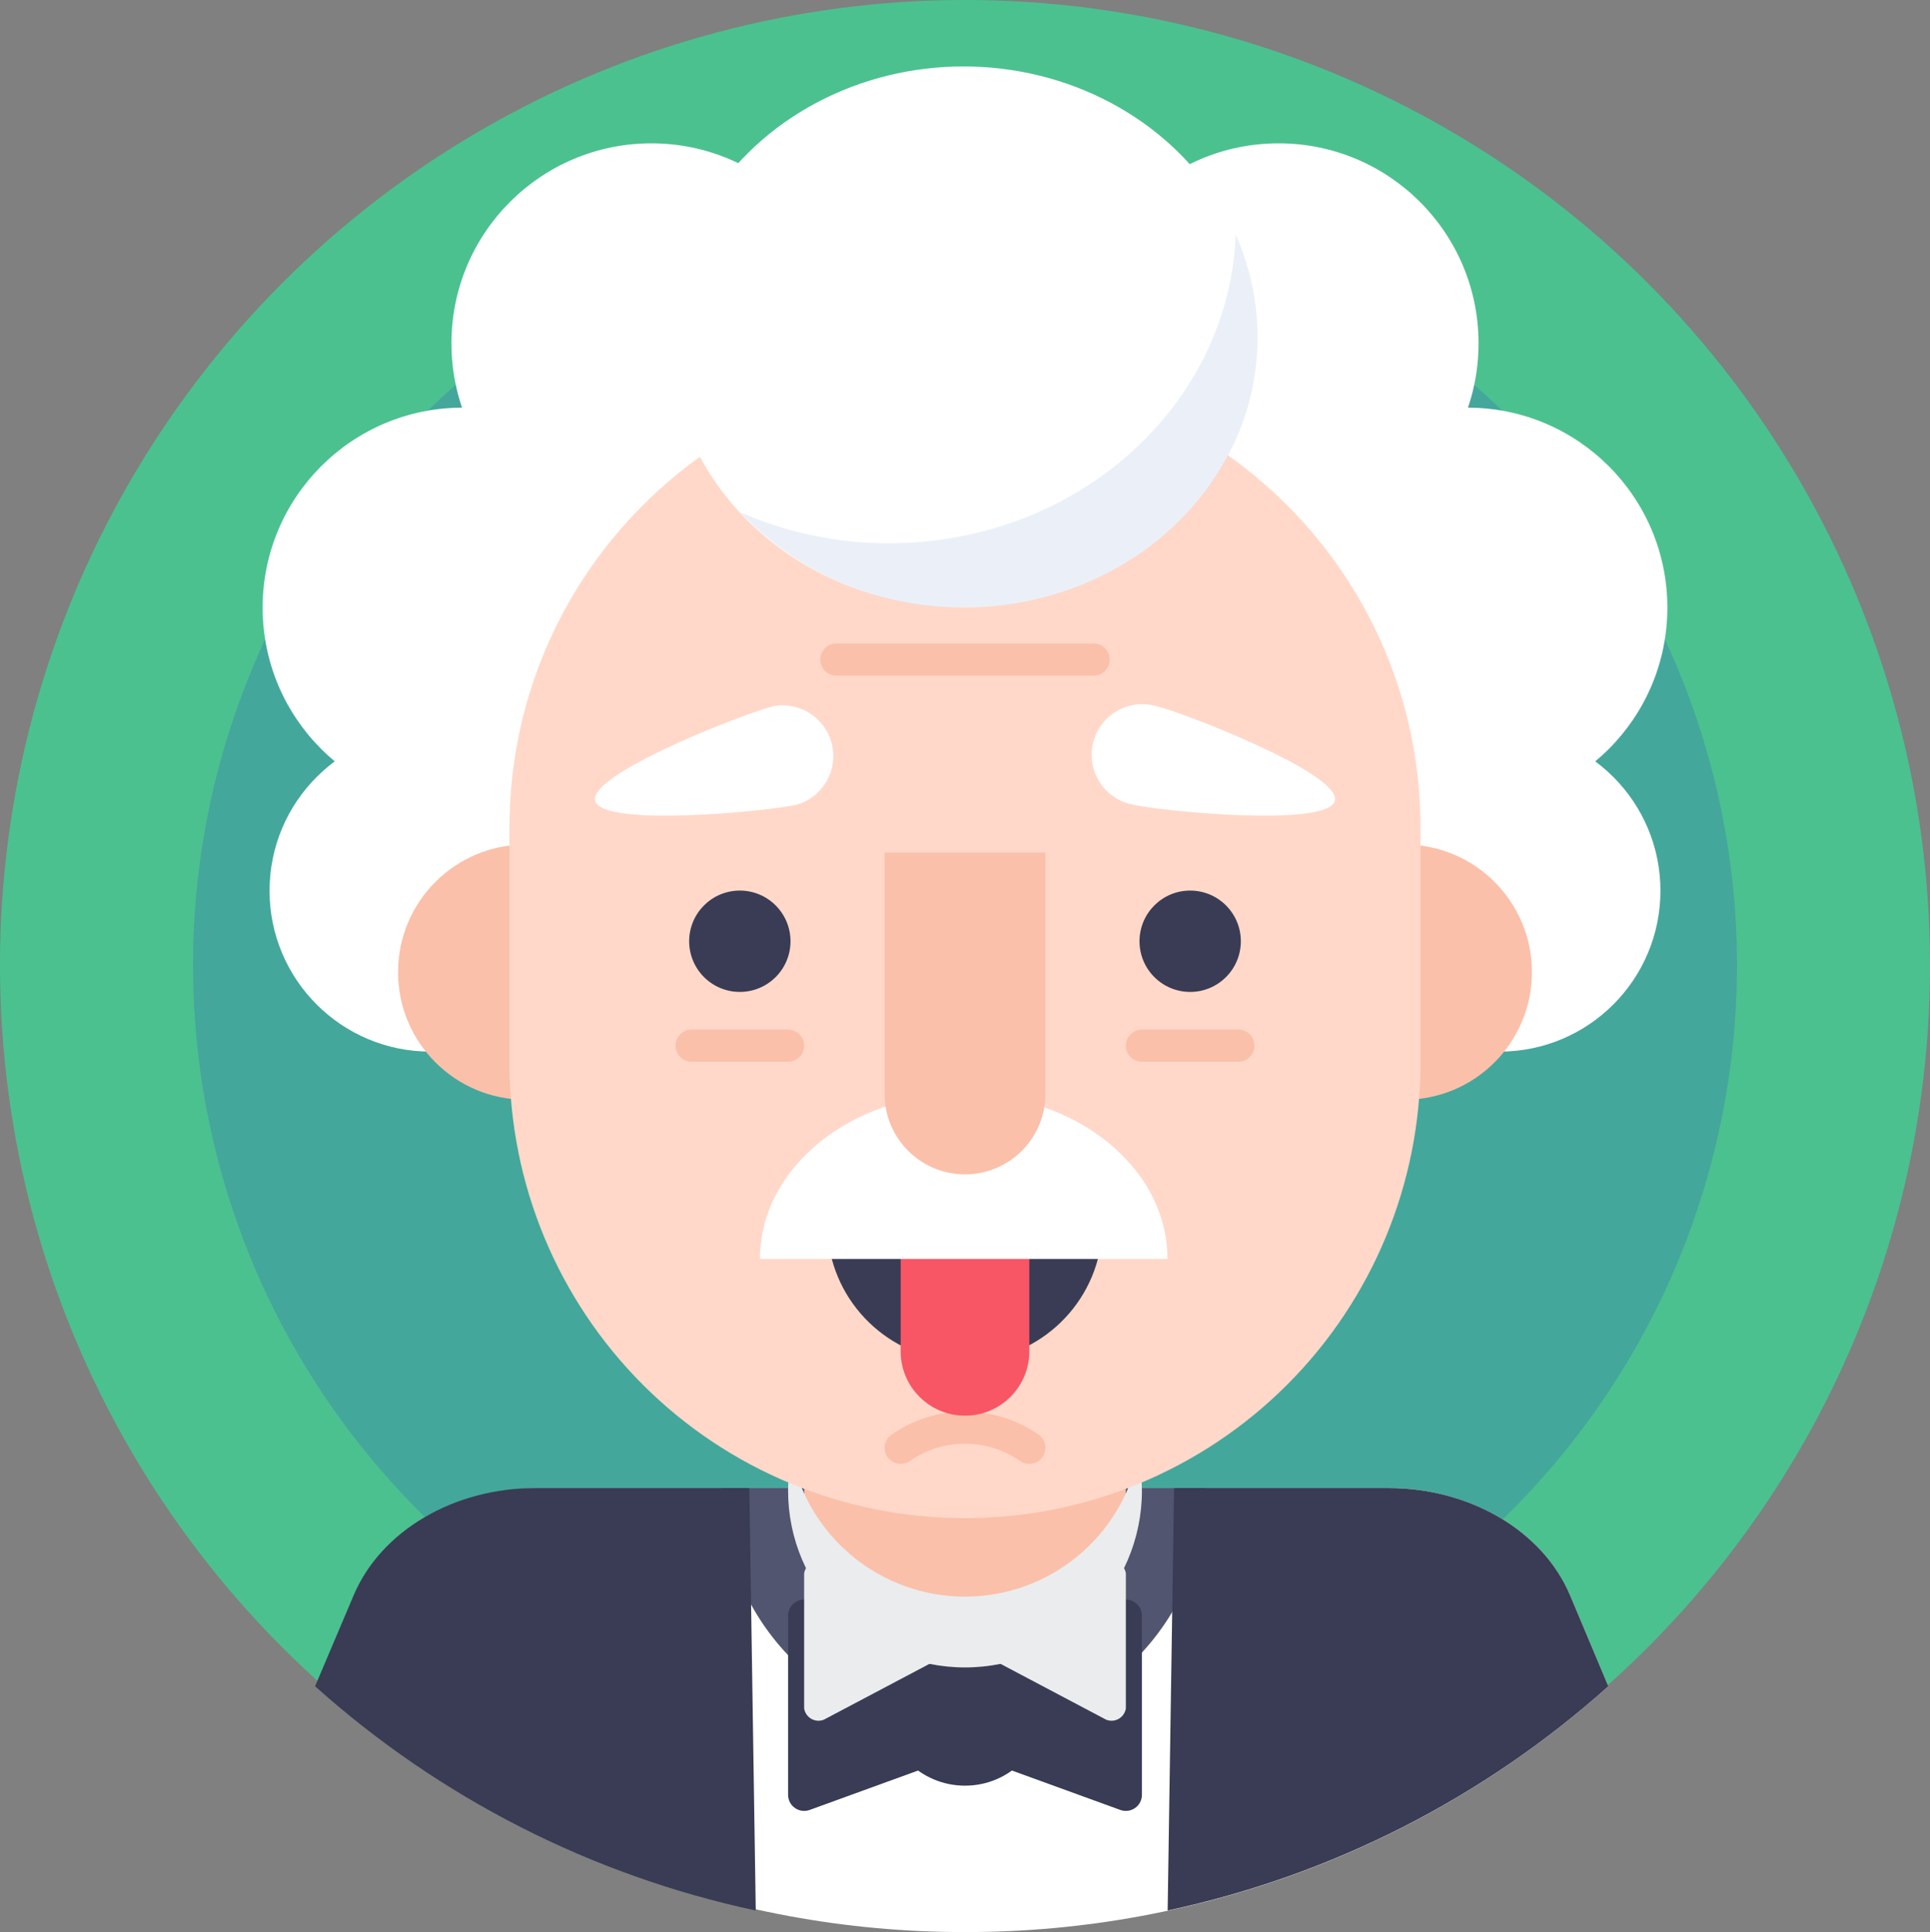 <?xml version="1.0" encoding="UTF-8"?>
<svg xmlns="http://www.w3.org/2000/svg" xmlns:xlink="http://www.w3.org/1999/xlink" width="120px" height="120.1px" viewBox="0 0 120 120.1" version="1.1">
  <rect x="0" y="0" width="120" height="120.1" fill="#808080" stroke="none"/>
  <title>69B8BCF5-62AA-4F07-9DEA-96C302F98AE3</title>
  <g id="Desktop" stroke="none" stroke-width="1" fill="none" fill-rule="evenodd">
    <g id="BYB---About" transform="translate(-1040, -2917)">
      <g id="Team" transform="translate(400, 1752)">
        <g id="User" transform="translate(560, 1165)">
          <g id="avatar-einstein-professor" transform="translate(80, 0)">
            <circle id="Oval" fill="#4BC190" fill-rule="nonzero" cx="60" cy="60" r="60"></circle>
            <circle id="Oval" fill="#356CB6" fill-rule="nonzero" opacity="0.3" cx="60" cy="60" r="48"></circle>
            <circle id="Oval" fill="#FFFFFF" fill-rule="nonzero" cx="26.76" cy="55.37" r="10"></circle>
            <circle id="Oval" fill="#FFFFFF" fill-rule="nonzero" cx="93.24" cy="55.37" r="10"></circle>
            <circle id="Oval" fill="#FFFFFF" fill-rule="nonzero" cx="28.76" cy="37.77" r="12.43"></circle>
            <circle id="Oval" fill="#FFFFFF" fill-rule="nonzero" cx="91.24" cy="37.77" r="12.43"></circle>
            <circle id="Oval" fill="#FFFFFF" fill-rule="nonzero" cx="40.5" cy="21.34" r="12.43"></circle>
            <circle id="Oval" fill="#FFFFFF" fill-rule="nonzero" cx="79.5" cy="21.34" r="12.43"></circle>
            <circle id="Oval" fill="#FBC0AA" fill-rule="nonzero" cx="87.32" cy="60.43" r="7.93"></circle>
            <path d="M60,120.1 C74.763,120.12 89.011,114.678 100,104.82 L97.61,99.14 C95.9,95.14 91.39,92.5 86.32,92.5 L33.69,92.5 C28.62,92.5 24.11,95.16 22.4,99.14 L20,104.82 C30.989,114.678 45.237,120.12 60,120.1 Z" id="Path" fill="#FFFFFF" fill-rule="nonzero"></path>
            <path d="M75,92.5 L44.85,92.5 C44.85,100.826 51.599,107.575 59.925,107.575 C68.251,107.575 75,100.826 75,92.5 Z" id="Path" fill="#515570" fill-rule="nonzero"></path>
            <line x1="60" y1="80.75" x2="60" y2="94.5" id="Path" stroke="#FBC0AA" stroke-width="20" stroke-linecap="round" stroke-linejoin="round"></line>
            <path d="M60,109 L69.66,112.51 C69.966,112.621 70.308,112.575 70.574,112.388 C70.841,112.201 71,111.896 71,111.57 L71,100.43 C71,100.104 70.841,99.799 70.574,99.612 C70.308,99.425 69.966,99.379 69.66,99.49 L60,103 L60,109 Z" id="Path" fill="#393C54" fill-rule="nonzero"></path>
            <path d="M60,109 L50.34,112.51 C50.034,112.621 49.692,112.575 49.426,112.388 C49.159,112.201 49,111.896 49,111.57 L49,100.43 C49,100.104 49.159,99.799 49.426,99.612 C49.692,99.425 50.034,99.379 50.34,99.49 L60,103 L60,109 Z" id="Path" fill="#393C54" fill-rule="nonzero"></path>
            <circle id="Oval" fill="#393C54" fill-rule="nonzero" cx="60" cy="106" r="5"></circle>
            <path d="M60,99.25 C54.772,99.251 50.266,95.572 49.22,90.45 C49.076,91.174 49.002,91.911 49,92.65 C49,98.725 53.925,103.65 60,103.65 C66.075,103.65 71,98.725 71,92.65 C70.998,91.911 70.924,91.174 70.78,90.45 C69.734,95.572 65.228,99.251 60,99.25 Z" id="Path" fill="#FFFFFF" fill-rule="nonzero"></path>
            <path d="M60,99.25 C54.772,99.251 50.266,95.572 49.22,90.45 C49.076,91.174 49.002,91.911 49,92.65 C49,98.725 53.925,103.65 60,103.65 C66.075,103.65 71,98.725 71,92.65 C70.998,91.911 70.924,91.174 70.78,90.45 C69.734,95.572 65.228,99.251 60,99.25 Z" id="Path" fill="#393C54" fill-rule="nonzero" opacity="0.1"></path>
            <path d="M68.78,97.1 L60,101.74 L51.22,97.1 C50.965,96.999 50.679,97.02 50.442,97.156 C50.204,97.293 50.042,97.53 50,97.8 L50,106.2 C50.042,106.47 50.204,106.707 50.442,106.844 C50.679,106.98 50.965,107.001 51.22,106.9 L60,102.26 L68.78,106.9 C69.035,107.001 69.321,106.98 69.558,106.844 C69.796,106.707 69.958,106.47 70,106.2 L70,97.8 C69.958,97.53 69.796,97.293 69.558,97.156 C69.321,97.02 69.035,96.999 68.78,97.1 L68.78,97.1 Z" id="Path" fill="#FFFFFF" fill-rule="nonzero"></path>
            <path d="M68.78,97.1 L60,101.74 L51.22,97.1 C50.965,96.999 50.679,97.02 50.442,97.156 C50.204,97.293 50.042,97.53 50,97.8 L50,106.2 C50.042,106.47 50.204,106.707 50.442,106.844 C50.679,106.98 50.965,107.001 51.22,106.9 L60,102.26 L68.78,106.9 C69.035,107.001 69.321,106.98 69.558,106.844 C69.796,106.707 69.958,106.47 70,106.2 L70,97.8 C69.958,97.53 69.796,97.293 69.558,97.156 C69.321,97.02 69.035,96.999 68.78,97.1 L68.78,97.1 Z" id="Path" fill="#393C54" fill-rule="nonzero" opacity="0.1"></path>
            <circle id="Oval" fill="#FBC0AA" fill-rule="nonzero" cx="32.68" cy="60.43" r="7.93"></circle>
            <path d="M60,94.37 C52.488,94.373 45.283,91.39 39.972,86.078 C34.66,80.767 31.677,73.562 31.68,66.05 L31.68,51.43 C31.68,35.789 44.359,23.11 60,23.11 C75.641,23.11 88.32,35.789 88.32,51.43 L88.32,66.05 C88.323,73.562 85.34,80.767 80.028,86.078 C74.717,91.39 67.512,94.373 60,94.37 Z" id="Path" fill="#FFD8C9" fill-rule="nonzero"></path>
            <path d="M56,90 C58.404,88.326 61.596,88.326 64,90" id="Path" stroke="#FBC0AA" stroke-width="2" stroke-linecap="round" stroke-linejoin="round"></path>
            <path d="M67.55,76 C67.817,76.015 68.067,76.137 68.244,76.338 C68.421,76.539 68.509,76.803 68.49,77.07 C67.977,81.376 64.326,84.618 59.99,84.618 C55.654,84.618 52.003,81.376 51.49,77.07 C51.471,76.8 51.562,76.533 51.743,76.331 C51.924,76.13 52.179,76.01 52.45,76 L67.55,76 Z" id="Path" fill="#393C54" fill-rule="nonzero"></path>
            <path d="M60,88 L60,88 C57.791,88 56,86.209 56,84 L56,73 L64,73 L64,84 C64,86.209 62.209,88 60,88 Z" id="Path" fill="#F85565" fill-rule="nonzero"></path>
            <path d="M47.25,78.26 C47.25,72.59 52.93,68 59.92,68 C66.91,68 72.59,72.59 72.59,78.26" id="Path" fill="#FFFFFF" fill-rule="nonzero"></path>
            <path d="M60,73 L60,73 C57.239,73 55,70.761 55,68 L55,53 L65,53 L65,68 C65,70.761 62.761,73 60,73 Z" id="Path" fill="#FBC0AA" fill-rule="nonzero"></path>
            <circle id="Oval" fill="#393C54" fill-rule="nonzero" cx="46" cy="58.51" r="3.15"></circle>
            <line x1="52" y1="41" x2="68" y2="41" id="Path" stroke="#FBC0AA" stroke-width="2" stroke-linecap="round" stroke-linejoin="round"></line>
            <ellipse id="Oval" fill="#FFFFFF" fill-rule="nonzero" cx="59.91" cy="20.95" rx="18.28" ry="16.82"></ellipse>
            <path d="M76.83,14.58 C76.42,25.24 66.93,33.77 55.25,33.77 C52.066,33.769 48.916,33.109 46,31.83 C49.612,35.665 54.662,37.818 59.93,37.77 C70,37.77 78.19,30.24 78.19,21 C78.193,18.788 77.73,16.6 76.83,14.58 L76.83,14.58 Z" id="Path" fill="#356CB6" fill-rule="nonzero" opacity="0.1"></path>
            <circle id="Oval" fill="#393C54" fill-rule="nonzero" cx="74" cy="58.51" r="3.15"></circle>
            <path d="M83,49.77 C82.6,51.46 72.14,50.42 70.45,50.02 C69.306,49.808 68.371,48.983 68.02,47.873 C67.669,46.763 67.958,45.55 68.772,44.719 C69.587,43.887 70.793,43.572 71.91,43.9 C73.58,44.3 83.38,48.08 83,49.77 Z" id="Path" fill="#FFFFFF" fill-rule="nonzero"></path>
            <path d="M37,49.77 C37.4,51.46 47.86,50.42 49.55,50.02 C51.159,49.548 52.116,47.898 51.727,46.266 C51.338,44.635 49.739,43.595 48.09,43.9 C46.42,44.3 36.62,48.08 37,49.77 Z" id="Path" fill="#FFFFFF" fill-rule="nonzero"></path>
            <line x1="71" y1="65" x2="77" y2="65" id="Path" stroke="#FBC0AA" stroke-width="2" stroke-linecap="round" stroke-linejoin="round"></line>
            <line x1="43" y1="65" x2="49" y2="65" id="Path" stroke="#FBC0AA" stroke-width="2" stroke-linecap="round" stroke-linejoin="round"></line>
            <path d="M100,104.82 L97.61,99.14 C95.9,95.14 91.39,92.5 86.32,92.5 L73,92.5 L72.6,118.76 C82.792,116.58 92.237,111.774 100,104.82 L100,104.82 Z" id="Path" fill="#393C54" fill-rule="nonzero"></path>
            <path d="M19.59,104.82 L22,99.14 C23.71,95.14 28.23,92.5 33.29,92.5 L46.59,92.5 L46.99,118.76 C36.798,116.58 27.353,111.774 19.59,104.82 L19.59,104.82 Z" id="Path" fill="#393C54" fill-rule="nonzero"></path>
          </g>
        </g>
      </g>
    </g>
  </g>
</svg>
